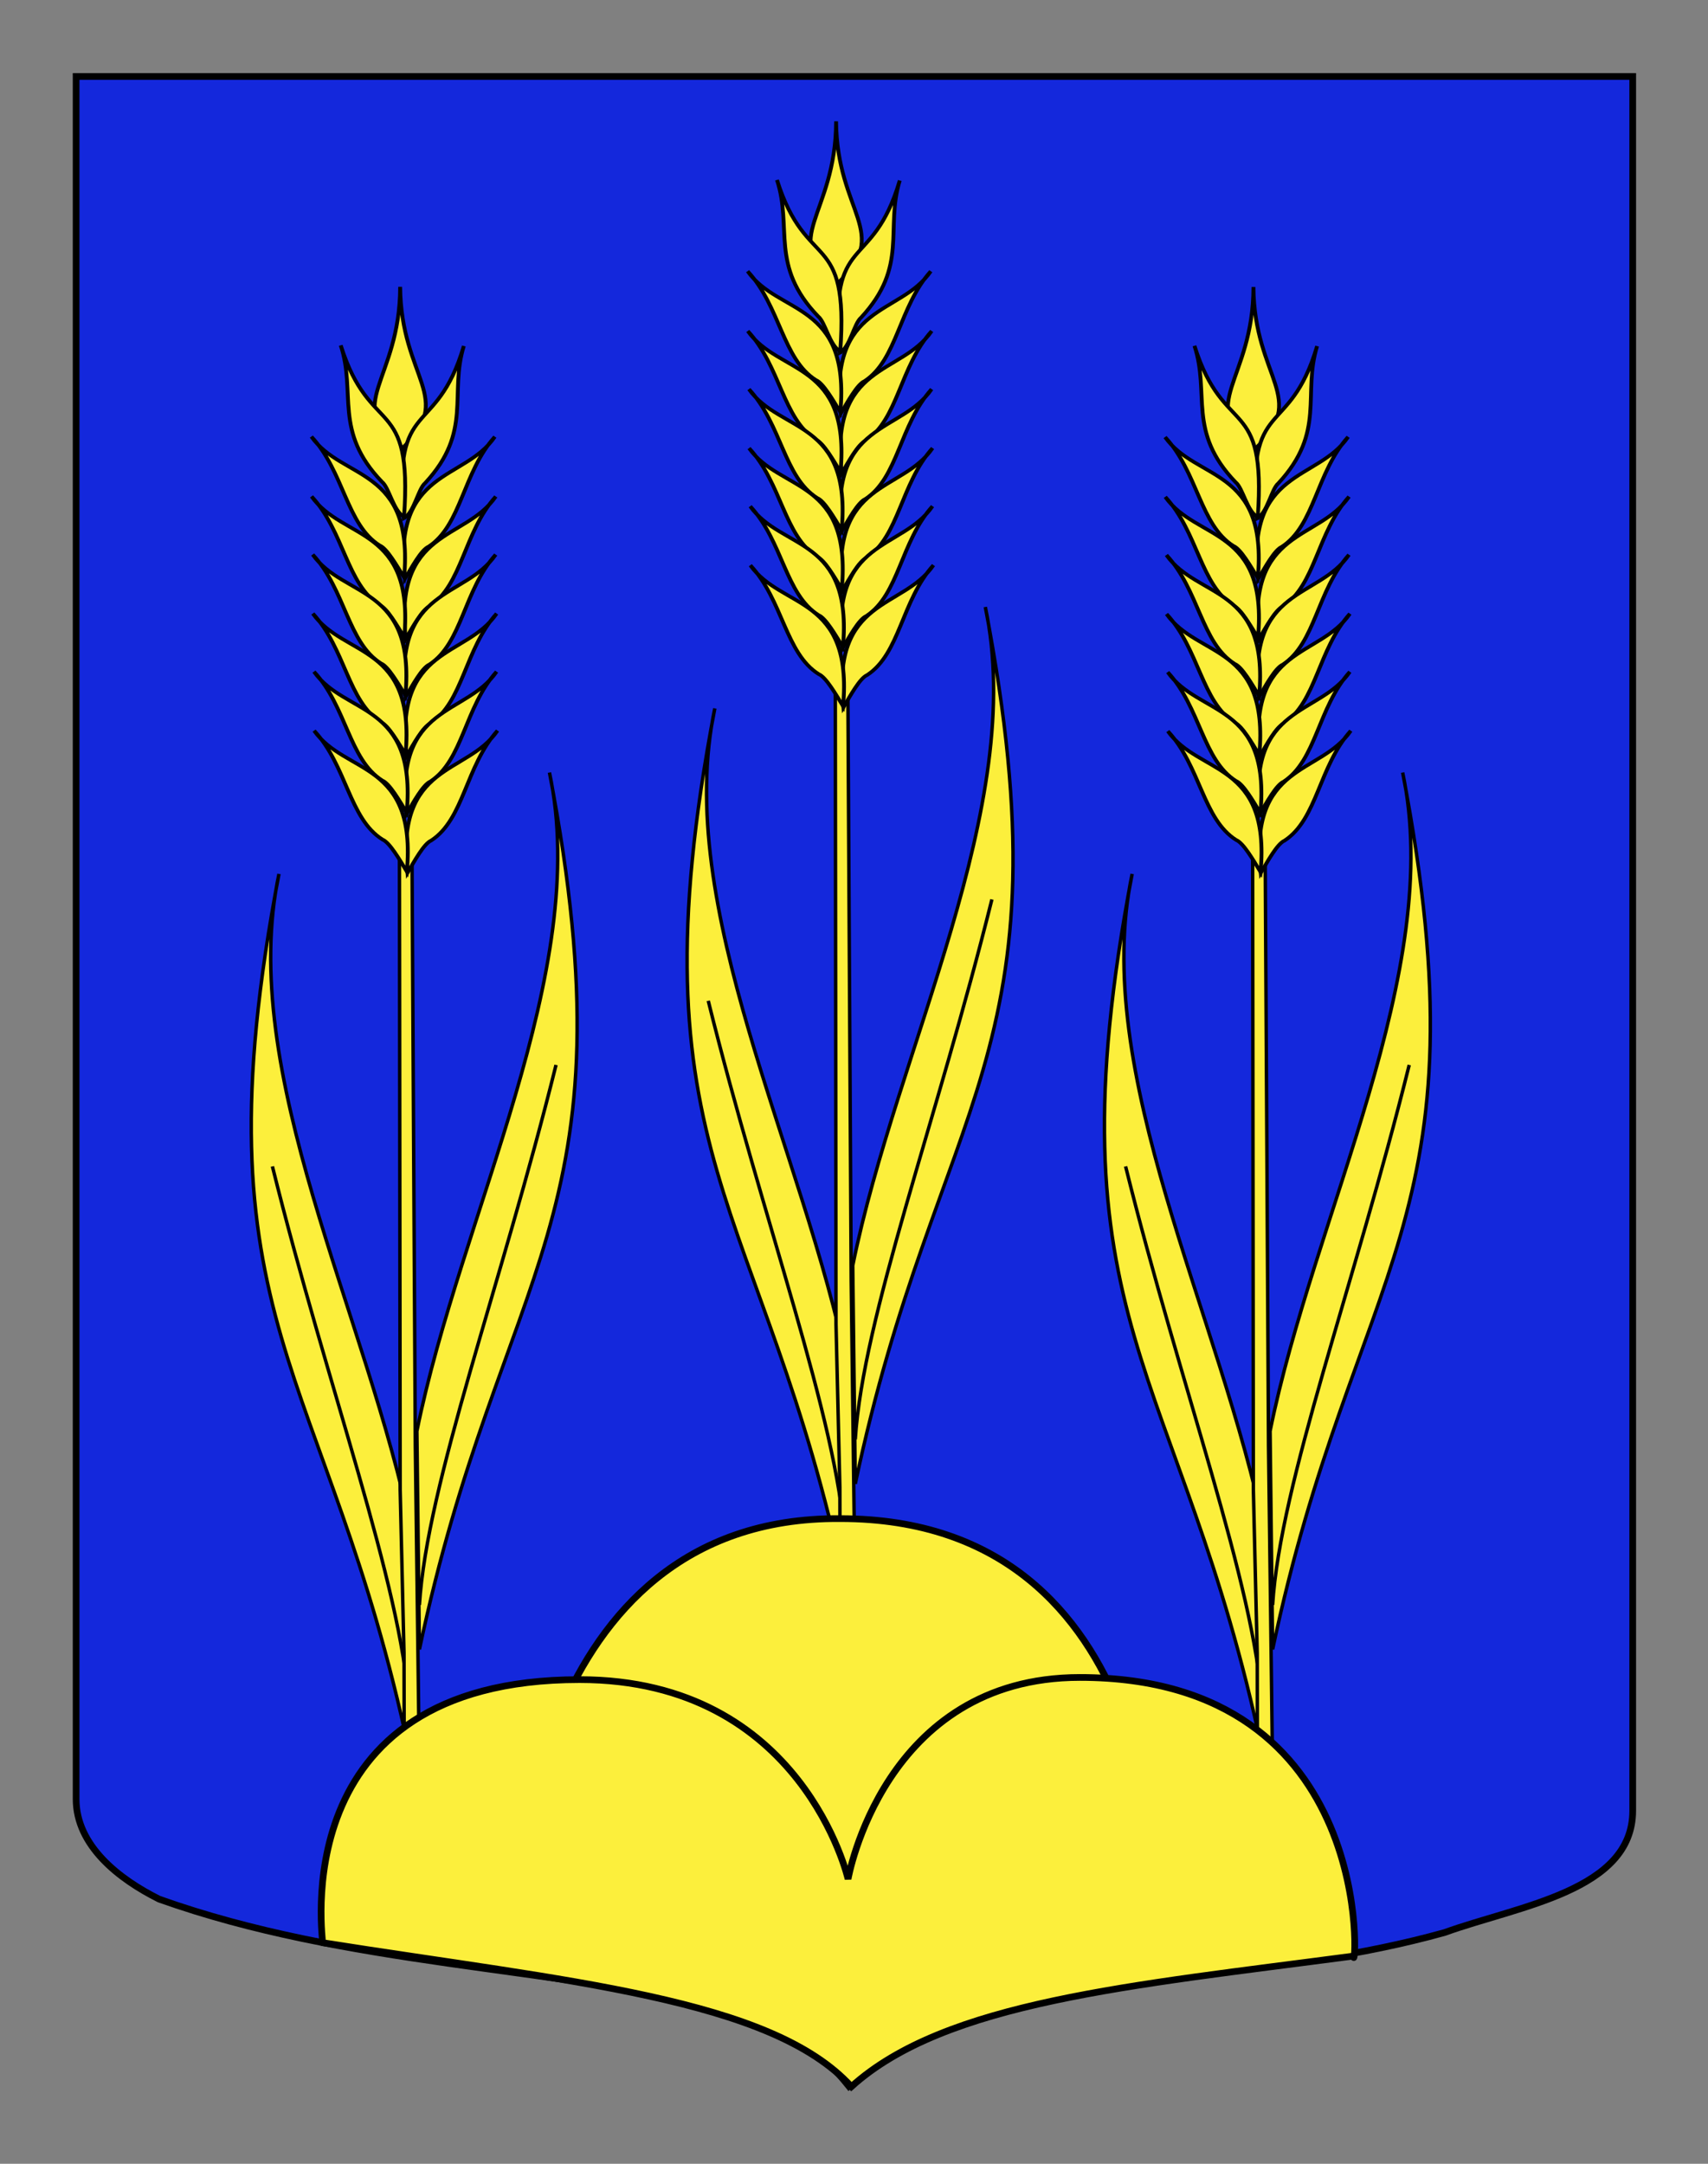 <?xml version="1.0" encoding="utf-8"?>
<!-- Generator: Adobe Illustrator 15.1.0, SVG Export Plug-In . SVG Version: 6.00 Build 0)  -->
<!DOCTYPE svg PUBLIC "-//W3C//DTD SVG 1.1//EN" "http://www.w3.org/Graphics/SVG/1.1/DTD/svg11.dtd">
<svg version="1.1" id="Calque_2" xmlns="http://www.w3.org/2000/svg" xmlns:xlink="http://www.w3.org/1999/xlink" x="0px" y="0px"
	 width="255.118px" height="323.149px" viewBox="0 0 255.118 323.149" enable-background="new 0 0 255.118 323.149"
	 xml:space="preserve">
<rect x="0" y="0" width="255.118" height="323.149" fill="#808080" stroke="none"/>
<path fill="#1428DC" stroke="#000000" d="M11.369,11.419c78,0,154.505,0,232.505,0c0,135.191,0,148.652,0,258.998
	c0,12.009-17.099,14.209-28.1,18.197c-25,6.98-51,5.983-76,12.963c-5,1.994-9,5.982-13,9.971c-4-4.985-9-8.974-15-10.968
	c-30-6.979-60-6.979-88-16.951c-6-2.991-12.406-7.977-12.406-14.956C11.369,245.199,11.369,147.4,11.369,11.419z"/>
<g id="Epi_2_" transform="matrix(0.513,0,0,0.483,-422.417,72.744)">
	<g id="Feuille_1_">
		<path id="path8765_1_" fill="#FCEF3C" stroke="#000000" d="M1191.666,323.276c-12.703-66.907-50.911-142.324-38.599-203.664
			c-25.099,139.176,14.265,152.239,37.862,271.138L1191.666,323.276z"/>
		<path id="path8807_1_" fill="#FCEF3C" stroke="#000000" d="M1190.932,377c-2.257-37.878-23.748-98.452-39.776-166.957"/>
	</g>
	<path id="Tige" fill="#FCEF3C" stroke="#000000" d="M1192.77,296.506l-0.967-182.729l-3.653-0.057l0.204,196.289l1.123,50.539
		l0.067,38.573l4.435-0.713L1192.77,296.506z"/>
	<g id="Grains" transform="matrix(-0.831,-0.735,-0.735,0.831,2060.573,982.604)">
		<path id="path8769" fill="#FCEF3C" stroke="#000000" d="M1212.635-184.358c-17.542,19.877-10.196,34.638-30.196,33.617
			C1181.043-171.002,1195.378-165.16,1212.635-184.358z"/>
		<g id="g8771">
			<path id="path8773" fill="#FCEF3C" stroke="#000000" d="M1189.189-183.075c-11.922,24.521,4.909,22.619-20.001,46.427
				c-1.02-3.039,2.624-8.628,2.297-11.105C1171.609-166.798,1183.229-170.449,1189.189-183.075z"/>
			<path id="path8775" fill="#FCEF3C" stroke="#000000" d="M1166.332-169.504c-2.279,14.523,14.194,24.405-8.571,45.357
				c0.82-3.686,2.172-8.997,1.317-10.905C1156.568-145.262,1166.038-156.528,1166.332-169.504z"/>
			<path id="path8777" fill="#FCEF3C" stroke="#000000" d="M1155.116-157.184c-2.278,14.525,14.196,24.406-8.573,45.356
				c0.821-3.684,2.17-8.995,1.315-10.903C1145.349-132.941,1154.822-144.205,1155.116-157.184z"/>
			<path id="path8779" fill="#FCEF3C" stroke="#000000" d="M1144.402-145.04c-2.279,14.523,14.194,24.405-8.573,45.356
				c0.819-3.684,2.169-8.996,1.313-10.904C1134.634-120.799,1144.111-132.061,1144.402-145.04z"/>
			<path id="path8781" fill="#FCEF3C" stroke="#000000" d="M1133.329-132.897c-2.278,14.524,14.195,24.406-8.57,45.358
				c0.818-3.686,2.168-8.998,1.313-10.906C1123.565-108.655,1133.038-119.921,1133.329-132.897z"/>
			<path id="path8783" fill="#FCEF3C" stroke="#000000" d="M1122.616-120.755c-2.279,14.524,14.194,24.405-8.572,45.358
				c0.818-3.686,2.168-8.998,1.317-10.905C1112.848-96.511,1122.325-107.776,1122.616-120.755z"/>
			<path id="path8785" fill="#FCEF3C" stroke="#000000" d="M1111.542-108.613c-2.276,14.525,14.197,24.407-8.571,45.357
				c0.821-3.684,2.172-8.995,1.315-10.903C1101.778-84.368,1111.252-95.635,1111.542-108.613z"/>
		</g>
		<g id="g8787" transform="matrix(-0.105,-0.995,-0.995,0.105,1516.331,1364.704)">
			<path id="path8789" fill="#FCEF3C" stroke="#000000" d="M1549.073,141.027c-11.922,24.522,4.909,22.618-20.001,46.427
				c-1.018-3.037,2.624-8.629,2.298-11.107C1531.491,157.303,1543.11,153.651,1549.073,141.027z"/>
			<path id="path8791" fill="#FCEF3C" stroke="#000000" d="M1526.215,154.598c-2.277,14.521,14.194,24.402-8.572,45.355
				c0.821-3.685,2.173-8.997,1.317-10.906C1516.45,178.839,1525.924,167.573,1526.215,154.598z"/>
			<path id="path8793" fill="#FCEF3C" stroke="#000000" d="M1514.997,166.916c-2.278,14.525,14.196,24.407-8.572,45.358
				c0.82-3.686,2.172-8.998,1.316-10.907C1505.232,191.16,1514.706,179.896,1514.997,166.916z"/>
			<path id="path8795" fill="#FCEF3C" stroke="#000000" d="M1504.284,179.06c-2.28,14.524,14.194,24.407-8.573,45.359
				c0.82-3.686,2.169-8.999,1.312-10.908C1494.517,203.303,1503.993,192.037,1504.284,179.06z"/>
			<path id="path8797" fill="#FCEF3C" stroke="#000000" d="M1493.212,191.204c-2.278,14.522,14.196,24.405-8.571,45.356
				c0.82-3.686,2.169-8.999,1.312-10.908C1483.447,215.445,1492.921,204.18,1493.212,191.204z"/>
			<path id="path8799" fill="#FCEF3C" stroke="#000000" d="M1482.497,203.346c-2.278,14.522,14.195,24.405-8.571,45.357
				c0.82-3.686,2.171-8.997,1.315-10.906C1472.732,227.587,1482.206,216.323,1482.497,203.346z"/>
			<path id="path8801" fill="#FCEF3C" stroke="#000000" d="M1471.424,215.488c-2.278,14.524,14.196,24.405-8.569,45.357
				c0.819-3.684,2.168-8.996,1.314-10.905C1461.659,239.731,1471.134,228.467,1471.424,215.488z"/>
		</g>
	</g>
	<g id="Feuille">
		<path id="path8765_3_" fill="#FCEF3C" stroke="#000000" d="M1193.963,359.396c23.598-118.897,62.961-131.963,37.862-271.133
			c12.312,61.339-25.896,136.752-38.599,203.659L1193.963,359.396z"/>
		<path id="path8807" fill="#FCEF3C" stroke="#000000" d="M1233.738,178.677c-16.028,68.516-37.52,129.092-39.776,166.968"/>
	</g>
</g>
<g id="Epi_1_" transform="matrix(0.513,0,0,0.483,-422.417,72.744)">
	<g id="Feuille_5_">
		<path id="path8765_6_" fill="#FCEF3C" stroke="#000000" d="M1070.152,272.082c-12.701-66.907-50.911-142.313-38.597-203.653
			c-25.1,139.165,14.263,152.228,37.86,271.127L1070.152,272.082z"/>
		<path id="path8807_5_" fill="#FCEF3C" stroke="#000000" d="M1069.42,325.806c-2.258-37.878-23.749-98.452-39.777-166.957"/>
	</g>
	<path id="Tige_2_" fill="#FCEF3C" stroke="#000000" d="M1071.257,245.312l-0.968-182.717l-3.652-0.057l0.204,196.278l1.124,50.539
		l0.065,38.573l4.435-0.713L1071.257,245.312z"/>
	<g id="Grains_2_" transform="matrix(-0.831,-0.735,-0.735,0.831,2060.573,982.604)">
		<path id="path8769_2_" fill="#FCEF3C" stroke="#000000" d="M1325.261-146.367c-17.542,19.875-10.196,34.638-30.196,33.617
			C1293.667-133.012,1308.004-127.169,1325.261-146.367z"/>
		<g id="g8771_2_">
			<path id="path8773_2_" fill="#FCEF3C" stroke="#000000" d="M1301.814-145.085c-11.922,24.521,4.91,22.62-19.999,46.429
				c-1.02-3.039,2.624-8.628,2.296-11.106C1284.234-128.809,1295.853-132.46,1301.814-145.085z"/>
			<path id="path8775_2_" fill="#FCEF3C" stroke="#000000" d="M1278.956-131.514c-2.279,14.523,14.196,24.406-8.57,45.358
				c0.82-3.685,2.172-8.997,1.317-10.905C1269.192-107.272,1278.663-118.538,1278.956-131.514z"/>
			<path id="path8777_2_" fill="#FCEF3C" stroke="#000000" d="M1267.74-119.194c-2.278,14.525,14.196,24.406-8.571,45.358
				c0.82-3.684,2.169-8.996,1.313-10.904C1257.973-94.951,1267.447-106.215,1267.74-119.194z"/>
			<path id="path8779_2_" fill="#FCEF3C" stroke="#000000" d="M1257.027-107.05c-2.279,14.523,14.195,24.405-8.571,45.358
				c0.818-3.685,2.168-8.997,1.312-10.905C1247.258-82.809,1256.735-94.071,1257.027-107.05z"/>
			<path id="path8781_2_" fill="#FCEF3C" stroke="#000000" d="M1245.954-94.907c-2.278,14.524,14.197,24.407-8.569,45.359
				c0.819-3.685,2.169-8.997,1.312-10.906C1236.189-70.665,1245.662-81.931,1245.954-94.907z"/>
			<path id="path8783_2_" fill="#FCEF3C" stroke="#000000" d="M1235.241-82.765c-2.28,14.523,14.195,24.406-8.571,45.358
				c0.819-3.685,2.169-8.997,1.316-10.905C1225.473-58.521,1234.95-69.786,1235.241-82.765z"/>
			<path id="path8785_2_" fill="#FCEF3C" stroke="#000000" d="M1224.167-70.623c-2.276,14.525,14.198,24.408-8.57,45.358
				c0.821-3.684,2.171-8.995,1.314-10.904C1214.403-46.379,1223.877-57.646,1224.167-70.623z"/>
		</g>
		<g id="g8787_2_" transform="matrix(-0.105,-0.995,-0.995,0.105,1516.331,1364.704)">
			<path id="path8789_2_" fill="#FCEF3C" stroke="#000000" d="M1499.517,32.988c-11.921,24.523,4.91,22.618-20,46.427
				c-1.019-3.037,2.624-8.629,2.297-11.108C1481.936,49.264,1493.554,45.613,1499.517,32.988z"/>
			<path id="path8791_2_" fill="#FCEF3C" stroke="#000000" d="M1476.66,46.561c-2.277,14.521,14.194,24.402-8.571,45.355
				c0.82-3.686,2.172-8.998,1.317-10.906C1466.894,70.802,1476.368,59.535,1476.66,46.561z"/>
			<path id="path8793_2_" fill="#FCEF3C" stroke="#000000" d="M1465.442,58.879c-2.278,14.525,14.196,24.407-8.573,45.358
				c0.82-3.685,2.172-8.997,1.317-10.906C1455.676,83.123,1465.151,71.858,1465.442,58.879z"/>
			<path id="path8795_2_" fill="#FCEF3C" stroke="#000000" d="M1454.728,71.022c-2.28,14.524,14.194,24.407-8.574,45.358
				c0.82-3.685,2.169-8.999,1.313-10.907C1444.961,95.265,1454.437,83.999,1454.728,71.022z"/>
			<path id="path8797_2_" fill="#FCEF3C" stroke="#000000" d="M1443.656,83.166c-2.278,14.522,14.196,24.405-8.571,45.355
				c0.82-3.685,2.169-8.999,1.314-10.907C1433.891,107.407,1443.366,96.142,1443.656,83.166z"/>
			<path id="path8799_2_" fill="#FCEF3C" stroke="#000000" d="M1432.942,95.308c-2.278,14.522,14.195,24.405-8.572,45.356
				c0.82-3.685,2.172-8.996,1.315-10.905C1423.176,119.549,1432.651,108.285,1432.942,95.308z"/>
			<path id="path8801_2_" fill="#FCEF3C" stroke="#000000" d="M1421.869,107.45c-2.278,14.524,14.196,24.405-8.57,45.357
				c0.819-3.684,2.169-8.996,1.315-10.904C1412.104,131.694,1421.578,120.429,1421.869,107.45z"/>
		</g>
	</g>
	<g id="Feuille_4_">
		<path id="path8765_5_" fill="#FCEF3C" stroke="#000000" d="M1072.451,308.202c23.599-118.897,62.962-131.963,37.861-271.122
			c12.314,61.339-25.894,136.741-38.598,203.648L1072.451,308.202z"/>
		<path id="path8807_4_" fill="#FCEF3C" stroke="#000000" d="M1112.226,127.494c-16.029,68.505-37.522,129.081-39.779,166.957"/>
	</g>
</g>
<g id="Epi" transform="matrix(0.513,0,0,0.483,-422.417,72.744)">
	<g id="Feuille_3_">
		<path id="path8765_4_" fill="#FCEF3C" stroke="#000000" d="M943.247,323.277c-12.701-66.907-50.911-142.324-38.597-203.664
			c-25.1,139.176,14.263,152.239,37.86,271.138L943.247,323.277z"/>
		<path id="path8807_3_" fill="#FCEF3C" stroke="#000000" d="M942.514,377c-2.258-37.878-23.749-98.452-39.777-166.957"/>
	</g>
	<path id="Tige_1_" fill="#FCEF3C" stroke="#000000" d="M944.351,296.507l-0.968-182.729l-3.652-0.057l0.204,196.289l1.124,50.539
		l0.065,38.573l4.435-0.713L944.351,296.507z"/>
	<g id="Grains_1_" transform="matrix(-0.831,-0.735,-0.735,0.831,2060.573,982.604)">
		<path id="path8769_1_" fill="#FCEF3C" stroke="#000000" d="M1380.405-36.023c-17.543,19.876-10.196,34.638-30.197,33.617
			C1348.813-22.667,1363.147-16.825,1380.405-36.023z"/>
		<g id="g8771_1_">
			<path id="path8773_1_" fill="#FCEF3C" stroke="#000000" d="M1356.959-34.74c-11.922,24.521,4.909,22.619-20,46.427
				c-1.02-3.039,2.624-8.628,2.296-11.106C1339.378-18.463,1350.997-22.115,1356.959-34.74z"/>
			<path id="path8775_1_" fill="#FCEF3C" stroke="#000000" d="M1334.101-21.169c-2.278,14.523,14.194,24.405-8.572,45.357
				c0.82-3.686,2.172-8.997,1.317-10.905C1324.336,3.072,1333.808-8.192,1334.101-21.169z"/>
			<path id="path8777_1_" fill="#FCEF3C" stroke="#000000" d="M1322.884-8.849c-2.278,14.525,14.195,24.406-8.571,45.357
				c0.82-3.684,2.169-8.996,1.313-10.904C1313.119,15.395,1322.592,4.13,1322.884-8.849z"/>
			<path id="path8779_1_" fill="#FCEF3C" stroke="#000000" d="M1312.171,3.294c-2.278,14.523,14.194,24.404-8.571,45.357
				c0.818-3.685,2.168-8.997,1.312-10.905C1302.404,27.537,1311.88,16.274,1312.171,3.294z"/>
			<path id="path8781_1_" fill="#FCEF3C" stroke="#000000" d="M1301.099,15.438c-2.278,14.524,14.195,24.406-8.571,45.358
				c0.819-3.685,2.169-8.997,1.313-10.905C1291.333,39.68,1300.807,28.414,1301.099,15.438z"/>
			<path id="path8783_1_" fill="#FCEF3C" stroke="#000000" d="M1290.385,27.58c-2.28,14.524,14.194,24.405-8.573,45.357
				c0.819-3.685,2.169-8.997,1.317-10.905C1280.617,51.823,1290.095,40.559,1290.385,27.58z"/>
			<path id="path8785_1_" fill="#FCEF3C" stroke="#000000" d="M1279.311,39.722c-2.276,14.526,14.197,24.407-8.571,45.357
				c0.821-3.684,2.171-8.995,1.315-10.903C1269.547,63.966,1279.022,52.7,1279.311,39.722z"/>
		</g>
		<g id="g8787_1_" transform="matrix(-0.105,-0.995,-0.995,0.105,1516.331,1364.704)">
			<path id="path8789_1_" fill="#FCEF3C" stroke="#000000" d="M1384.014-10.319c-11.921,24.523,4.909,22.618-20,46.427
				c-1.019-3.037,2.624-8.629,2.297-11.108C1366.432,5.958,1378.051,2.306,1384.014-10.319z"/>
			<path id="path8791_1_" fill="#FCEF3C" stroke="#000000" d="M1361.156,3.253c-2.277,14.521,14.194,24.402-8.571,45.355
				c0.82-3.686,2.172-8.998,1.317-10.906C1351.391,27.494,1360.864,16.228,1361.156,3.253z"/>
			<path id="path8793_1_" fill="#FCEF3C" stroke="#000000" d="M1349.939,15.571c-2.278,14.525,14.196,24.407-8.573,45.357
				c0.82-3.685,2.172-8.997,1.317-10.906C1340.173,39.815,1349.647,28.551,1349.939,15.571z"/>
			<path id="path8795_1_" fill="#FCEF3C" stroke="#000000" d="M1339.225,27.715c-2.28,14.524,14.194,24.407-8.574,45.358
				c0.82-3.685,2.169-8.999,1.314-10.907C1329.458,51.958,1338.934,40.692,1339.225,27.715z"/>
			<path id="path8797_1_" fill="#FCEF3C" stroke="#000000" d="M1328.153,39.859c-2.278,14.522,14.196,24.405-8.571,45.355
				c0.82-3.685,2.169-8.999,1.313-10.907C1318.388,64.1,1327.862,52.835,1328.153,39.859z"/>
			<path id="path8799_1_" fill="#FCEF3C" stroke="#000000" d="M1317.438,52.001c-2.278,14.522,14.195,24.405-8.572,45.356
				c0.82-3.685,2.172-8.997,1.315-10.905C1307.673,76.242,1317.148,64.978,1317.438,52.001z"/>
			<path id="path8801_1_" fill="#FCEF3C" stroke="#000000" d="M1306.366,64.143c-2.278,14.524,14.196,24.405-8.57,45.357
				c0.819-3.684,2.169-8.996,1.315-10.904C1296.601,88.387,1306.075,77.122,1306.366,64.143z"/>
		</g>
	</g>
	<g id="Feuille_2_">
		<path id="path8765_2_" fill="#FCEF3C" stroke="#000000" d="M945.546,359.396c23.597-118.897,62.96-131.963,37.86-271.133
			c12.314,61.339-25.896,136.752-38.597,203.659L945.546,359.396z"/>
		<path id="path8807_2_" fill="#FCEF3C" stroke="#000000" d="M985.319,178.677c-16.029,68.516-37.52,129.092-39.777,166.968"/>
	</g>
</g>
<g id="Mont">
	<path fill-rule="evenodd" clip-rule="evenodd" fill="#FCEF3C" stroke="#000000" d="M172.639,284.267l-95.611,0.557
		c0,0,1.486-58.362,48.456-58.026C174.427,226.797,172.639,284.267,172.639,284.267z"/>
	<path fill-rule="evenodd" clip-rule="evenodd" fill="#FCEF3C" stroke="#000000" d="M127.172,311.63
		c-11.979-13.168-42.233-15.702-79-21.5c0.239,0.201-6.295-39.287,38.4-39.287c33.32,0,40.1,29.787,40.1,29.787
		s5.25-30.111,34.617-30.111c45.039,0,41.12,45.43,40.883,41.611C168.765,296.556,141.193,298.962,127.172,311.63z"/>
</g>
</svg>
